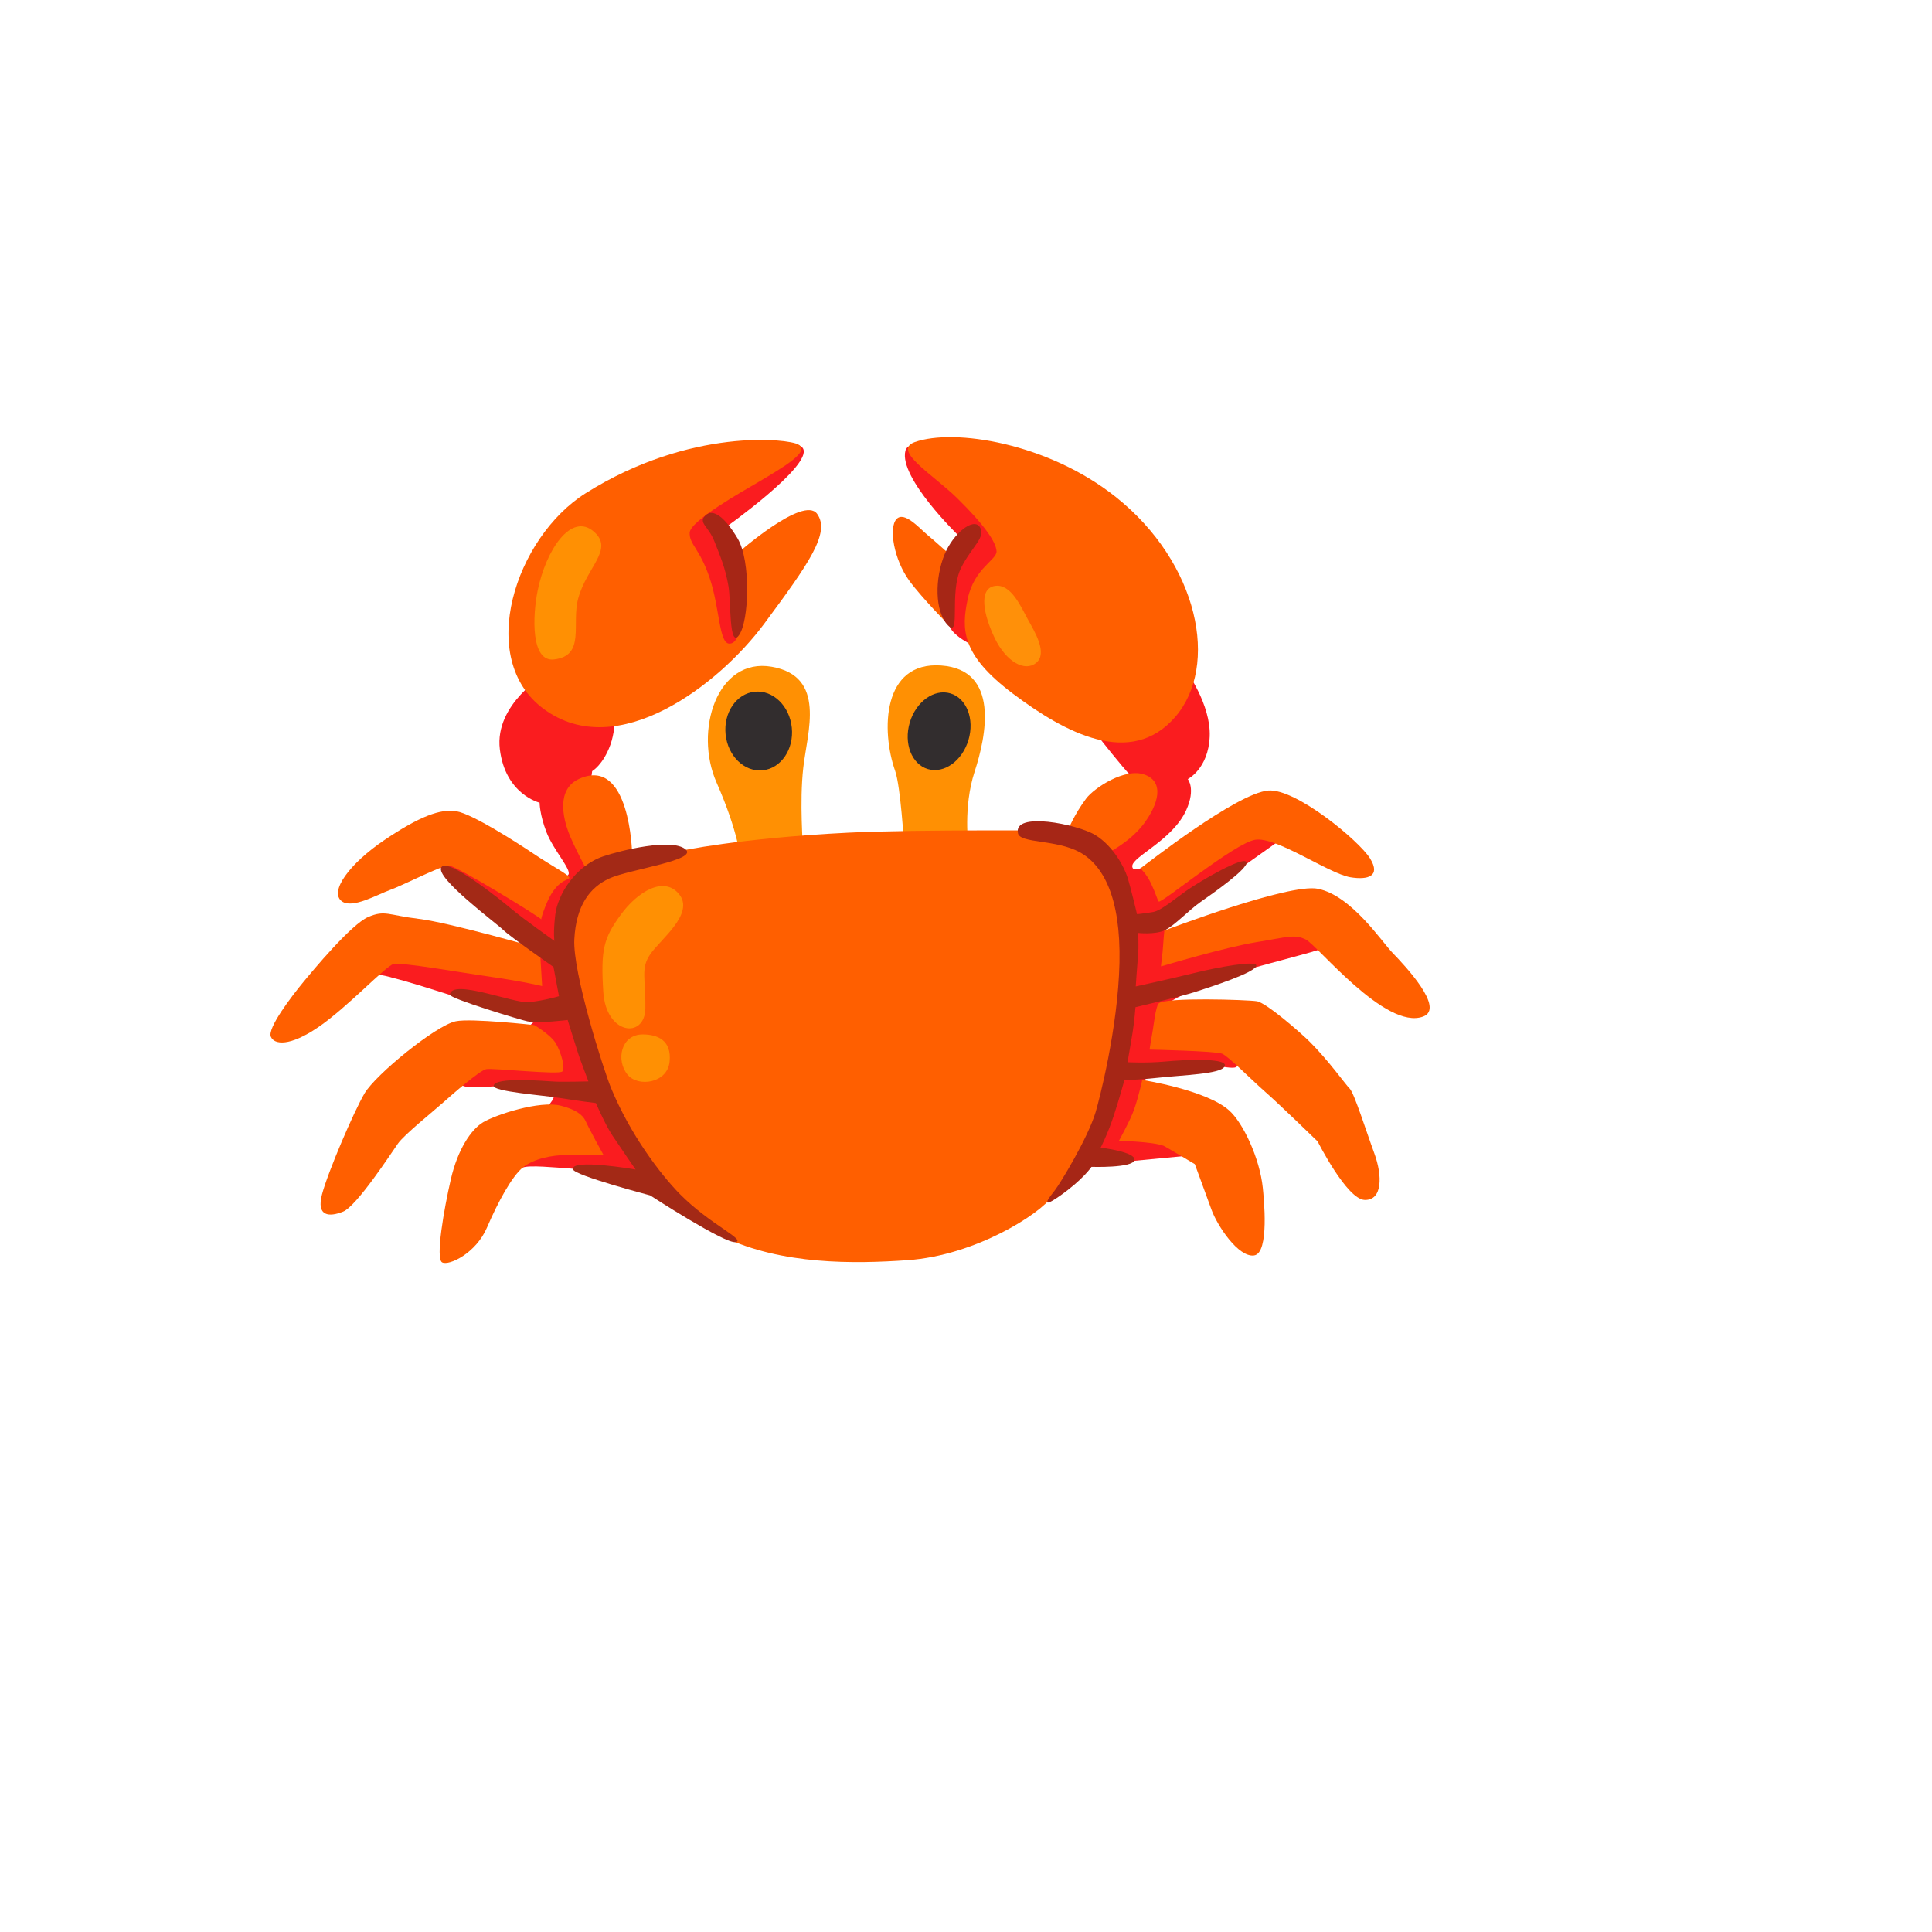 <svg xmlns="http://www.w3.org/2000/svg" version="1.1" xmlns:xlink="http://www.w3.org/1999/xlink" width="100%" height="100%" id="svgWorkerArea" viewBox="-25 -25 625 625" xmlns:idraw="https://idraw.muisca.co" style="background: white;"><defs id="defsdoc"><pattern id="patternBool" x="0" y="0" width="10" height="10" patternUnits="userSpaceOnUse" patternTransform="rotate(35)"><circle cx="5" cy="5" r="4" style="stroke: none;fill: #ff000070;"></circle></pattern></defs><g id="fileImp-129556861" class="cosito"><path id="pathImp-869578985" fill="#ff9003" class="grouped" d="M267.453 248.124C267.453 248.124 266.359 229.494 264.585 224.408 260.002 211.397 260.386 188.953 279.43 190.284 298.502 191.614 294.067 213.112 290.282 224.645 286.526 236.177 288.301 248.567 288.301 248.567 288.301 248.567 267.453 248.124 267.453 248.124 267.453 248.124 267.453 248.124 267.453 248.124"></path><path id="pathImp-748429496" fill="#ff9003" class="grouped" d="M234.66 249.425C234.867 248.538 233.566 234.787 234.867 223.285 236.168 211.782 242.407 193.803 224.665 190.698 206.923 187.593 199.471 211.456 206.775 228.075 214.079 244.694 214.463 252.737 214.463 252.737 214.463 252.737 234.66 249.425 234.66 249.425 234.66 249.425 234.66 249.425 234.66 249.425"></path><path id="pathImp-444242246" fill="#fa1c1f" class="grouped" d="M187.228 135.519C201.422 125.465 231.851 114.553 234.808 120.142 237.765 125.761 209.406 145.839 209.406 145.839 209.406 145.839 217.39 160.92 217.39 165.06 217.39 169.2 217.686 179.55 212.955 183.098 208.224 186.647 173.951 208.204 173.951 208.204 173.951 208.204 173.685 212.521 172.473 215.892 170.107 222.457 166.559 224.467 166.559 224.467 166.559 224.467 164.489 240.14 164.489 240.14 164.489 240.14 176.021 264.95 176.021 264.95 176.021 264.95 198.17 350.645 198.17 350.645 198.17 350.645 185.159 358.925 185.159 358.925 185.159 358.925 164.193 353.306 159.462 353.011 154.73 352.715 146.155 351.828 144.085 352.715 142.015 353.602 141.424 342.365 141.424 342.365 141.424 342.365 154.435 332.311 154.139 329.65 153.843 326.989 145.564 326.782 141.128 326.338 136.692 325.894 125.396 327.669 124.273 325.894 123.149 324.12 123.386 317.467 127.821 315.486 132.257 313.504 147.338 307.295 147.545 305.52 147.752 303.746 132.405 300.582 122.499 297.477 112.918 294.461 107.713 292.746 100.557 290.913 95.412 289.582 88.374 289.818 88.374 289.818 88.374 289.818 99.019 275.861 99.019 275.861 99.019 275.861 149.112 281.627 149.112 281.627 149.112 281.627 125.633 263.441 122.085 260.13 118.536 256.818 115.224 253.269 115.224 253.269 115.224 253.269 119.423 250.401 123.208 251.288 126.993 252.175 149.349 270.805 149.349 270.805 149.349 270.805 148.905 263.707 150.679 260.603 152.453 257.498 154.435 256.847 154.435 256.847 154.435 256.847 157.747 259.509 158.87 257.941 159.964 256.404 153.991 249.957 151.773 244.191 149.556 238.425 149.556 234.669 149.556 234.669 149.556 234.669 138.467 232.008 136.692 217.37 134.918 202.733 151.537 193.004 151.537 193.004 151.537 193.004 187.228 135.519 187.228 135.519 187.228 135.519 187.228 135.519 187.228 135.519"></path><path id="pathImp-85300071" fill="#fa1c1f" class="grouped" d="M267.897 120.823C265.679 129.546 285.196 148.382 285.196 148.382 285.196 148.382 284.752 155.479 284.752 155.479 284.752 155.479 278.099 172.778 282.978 178.958 287.857 185.168 307.581 190.491 307.581 190.491 307.581 190.491 330.853 213.97 330.853 213.97 330.853 213.97 337.95 223.048 340.818 225.946 343.686 228.814 327.304 249.425 327.304 249.425 327.304 249.425 318.877 315.9 318.877 315.9 318.877 315.9 325.974 352.035 325.974 352.035 325.974 352.035 360.837 348.723 360.837 348.723 360.837 348.723 358.324 341.863 357.23 338.521 356.136 335.209 344.603 325.007 344.603 325.007 344.603 325.007 349.689 319.478 358.56 319.034 367.432 318.591 376.303 322.346 375.179 319.034 374.085 315.722 369.649 308.832 369.649 308.832 369.649 308.832 350.133 301.085 350.133 301.085 350.133 301.085 360.542 294.668 367.639 292.007 374.736 289.345 397.771 283.579 400.876 282.485 403.981 281.391 414.183 284.023 410.841 278.286 407.529 272.52 389.787 272.52 389.787 272.52 389.787 272.52 351.67 276.068 351.67 276.068 351.67 276.068 359.418 267.877 367.846 261.874 376.273 255.901 389.994 246.143 389.994 246.143 389.994 246.143 378.728 242.801 378.728 242.801 378.728 242.801 348.152 253.654 348.152 253.654 348.152 253.654 341.291 258.296 341.291 255.191 341.291 252.086 354.302 246.852 358.738 237.094 361.902 230.115 359.24 227.04 359.24 227.04 359.24 227.04 365.894 223.728 366.337 213.29 366.781 202.881 358.59 191.792 358.59 191.792 358.59 191.792 293.18 124.903 293.18 124.903 293.18 124.903 269.553 114.406 267.897 120.823 267.897 120.823 267.897 120.823 267.897 120.823"></path><path id="pathImp-607245325" fill="#ff5f00" class="grouped" d="M162.419 226.922C154.76 230.352 157.333 239.933 158.87 244.132 160.408 248.331 165.08 256.995 165.08 256.995 165.08 256.995 160.644 265.63 159.55 269.415 158.456 273.17 156.002 288.695 160.644 303.776 165.287 318.857 175.726 341.685 178.387 345.884 181.048 350.083 189.919 366.051 208.963 375.13 228.006 384.208 251.278 383.882 268.577 382.67 290.726 381.132 311.573 367.589 315.328 362.059 319.084 356.53 327.304 352.301 331.947 335.682 336.589 319.064 341.262 294.017 339.931 276.512 338.6 259.006 332.39 251.465 332.39 251.465 332.39 251.465 340.375 247.71 345.017 241.5 349.66 235.29 351.818 228.045 345.372 225.621 338.955 223.196 328.901 229.968 326.388 233.309 322.543 238.395 320.414 243.718 320.414 243.718 320.414 243.718 271.86 243.274 249.504 244.368 213.812 246.143 194.769 250.342 194.769 250.342 194.769 250.342 179.481 250.992 179.481 250.992 179.481 250.992 178.83 219.588 162.419 226.922 162.419 226.922 162.419 226.922 162.419 226.922"></path><path id="pathImp-779002820" fill="#ff5f00" class="grouped" d="M85.594 266.576C81.425 263.5 87.96 254.452 99.345 246.764 110.729 239.075 117.531 236.562 122.676 237.449 127.851 238.336 141.897 247.355 148.077 251.495 153.37 255.043 159.018 258 159.166 258.887 159.314 259.775 156.416 259.154 153.252 264.358 151.566 267.167 149.703 272.786 150.147 272.49 150.59 272.194 122.528 254.984 120.162 254.984 117.797 254.984 105.377 261.401 101.237 262.88 97.127 264.358 88.995 269.089 85.594 266.576 85.594 266.576 85.594 266.576 85.594 266.576"></path><path id="pathImp-357735470" fill="#ff5f00" class="grouped" d="M62.618 310.37C63.712 312.972 68.68 313.623 77.995 307.265 87.309 300.907 99.7 287.601 102.213 286.891 104.727 286.181 123.622 289.552 133.972 291.031 144.322 292.509 150.383 293.988 150.383 293.988 150.383 293.988 149.644 281.864 149.644 281.864 149.644 281.864 120.399 273.436 110.493 272.253 100.587 271.071 99.552 269.296 94.081 271.662 88.611 274.028 76.191 288.961 72.82 293.071 69.449 297.181 61.435 307.59 62.618 310.37 62.618 310.37 62.618 310.37 62.618 310.37"></path><path id="pathImp-705444872" fill="#ff5f00" class="grouped" d="M122.469 305.373C115.963 306.703 96.476 322.671 92.928 328.704 89.379 334.766 81.1 354.105 79.178 361.35 77.255 368.594 81.543 368.742 85.979 366.968 90.414 365.194 101.651 347.895 103.721 344.967 105.791 342.01 115.401 334.322 118.359 331.661 121.316 328.999 130.187 321.311 132.257 320.868 134.327 320.424 155.884 322.79 156.919 321.607 157.954 320.424 156.475 315.397 154.849 312.588 153.222 309.779 147.84 306.615 147.84 306.615 147.84 306.615 127.466 304.337 122.469 305.373 122.469 305.373 122.469 305.373 122.469 305.373"></path><path id="pathImp-378462500" fill="#ff5f00" class="grouped" d="M156.446 332.696C149.496 330.921 135.332 335.653 131.34 338.018 127.348 340.384 123.06 346.89 120.843 356.5 118.625 366.111 115.816 382.197 118.033 383.38 120.251 384.562 128.974 380.423 132.523 372.143 136.071 363.863 140.655 355.435 144.203 352.626 147.752 349.817 153.518 348.634 158.693 348.634 158.693 348.634 170.225 348.634 170.225 348.634 170.225 348.634 165.494 340.059 164.459 337.693 163.395 335.357 160.792 333.819 156.446 332.696 156.446 332.696 156.446 332.696 156.446 332.696"></path><path id="pathImp-295110061" fill="#ff9003" class="grouped" d="M194.71 264.299C189.831 258.237 181.255 263.412 175.785 270.952 170.314 278.493 169.279 282.041 170.166 295.91 171.053 309.808 183.621 311.139 183.769 301.233 183.917 291.327 182.142 288.369 185.395 283.638 188.648 278.907 199.766 270.568 194.71 264.299 194.71 264.299 194.71 264.299 194.71 264.299"></path><path id="pathImp-945904117" fill="#ff9003" class="grouped" d="M178.002 322.642C181.374 326.782 190.866 325.451 191.605 318.502 192.344 311.553 187.761 309.631 182.882 309.631 175.903 309.66 174.158 317.91 178.002 322.642 178.002 322.642 178.002 322.642 178.002 322.642"></path><path id="pathImp-144515945" fill="#ff5f00" class="grouped" d="M343.923 255.93C343.923 255.93 345.845 257.616 347.324 260.721 348.979 264.21 349.305 265.896 349.837 266.635 350.488 267.552 374.203 247.858 381.004 246.675 387.806 245.492 404.779 257.616 411.876 258.799 417.465 259.716 421.782 258.503 418.234 252.737 414.685 246.971 394.163 229.997 385.292 230.736 375.002 231.594 345.549 254.748 343.923 255.93 343.923 255.93 343.923 255.93 343.923 255.93"></path><path id="pathImp-759977827" fill="#ff5f00" class="grouped" d="M351.67 276.038C351.67 276.038 392.034 260.603 401.379 262.525 412.172 264.743 421.841 279.439 425.449 283.195 429.5 287.394 442.6 301.233 435.355 303.864 423.202 308.33 401.083 280.681 397.387 278.907 393.69 277.133 391.472 278.168 381.418 279.794 371.364 281.42 350.576 287.63 350.576 287.63 350.517 287.66 351.138 283.195 351.227 281.361 351.316 279.587 351.67 276.038 351.67 276.038 351.67 276.038 351.67 276.038 351.67 276.038"></path><path id="pathImp-276910141" fill="#ff5f00" class="grouped" d="M349.837 299.606C348.861 300.582 348.181 306.881 347.915 308.329 347.471 310.695 346.88 314.539 346.88 314.539 346.88 314.539 368.289 314.983 370.359 315.87 372.429 316.757 379.082 323.618 384.553 328.438 388.752 332.104 401.26 344.258 401.26 344.258 401.26 344.258 410.723 363.035 416.489 363.183 422.255 363.331 422.255 355.347 419.594 348.102 416.933 340.857 413.089 328.585 411.61 327.136 410.132 325.658 404.957 318.265 398.747 312.055 395.701 309.01 384.553 299.34 381.596 298.897 378.639 298.423 351.907 297.536 349.837 299.606 349.837 299.606 349.837 299.606 349.837 299.606"></path><path id="pathImp-865403574" fill="#ff5f00" class="grouped" d="M344.514 324.357C344.514 324.357 365.036 327.521 372.577 334.174 377.16 338.225 382.542 349.758 383.518 359.28 383.814 362.266 385.736 380.393 380.709 381.132 375.682 381.872 368.821 371.611 366.899 366.288 364.977 360.965 361.517 351.591 361.517 351.591 361.517 351.591 351.966 345.884 351.463 345.677 347.915 344.287 336.974 344.051 336.974 344.051 336.974 344.051 340.641 337.427 341.853 333.997 343.332 329.827 344.514 324.357 344.514 324.357 344.514 324.357 344.514 324.357 344.514 324.357"></path><path id="pathImp-648451356" fill="#ff5f00" class="grouped" d="M164.43 134.573C141.69 148.915 128.886 188.066 150.827 204.3 174.75 222.043 207.721 196.316 222.181 176.829 236.641 157.342 243.738 147.288 239.332 141.226 234.926 135.164 213.635 153.942 213.635 153.941 213.635 153.942 215.557 160.595 215.261 168.283 214.966 175.972 214.374 183.216 210.974 183.216 207.573 183.216 207.869 171.832 204.616 162.103 201.363 152.374 197.963 151.162 198.11 147.318 198.258 143.474 215.409 133.834 219.756 131.291 229.13 125.761 237.055 121.029 233.27 118.812 230.165 116.919 198.288 113.252 164.43 134.573 164.43 134.573 164.43 134.573 164.43 134.573"></path><path id="pathImp-226579219" fill="#ff9003" class="grouped" d="M154.228 188.332C164.518 187.12 159.757 176.859 162.064 168.52 164.873 158.318 173.744 152.7 167.091 146.963 159.787 140.635 151.566 152.907 148.905 166.184 147.279 174.316 146.687 189.219 154.228 188.332 154.228 188.332 154.228 188.332 154.228 188.332"></path><path id="pathImp-289266447" fill="#ff5f00" class="grouped" d="M297.379 153.321C297.527 156.13 290.134 158.791 288.064 168.697 285.994 178.603 285.846 186.735 302.702 199.421 319.557 212.107 340.818 223.492 355.16 206.962 369.502 190.432 362.848 157.165 335.939 135.756 314.086 118.368 283.776 113.489 270.943 118.013 263.402 120.675 276.857 128.511 284.693 136.199 293.889 145.248 297.231 150.511 297.379 153.321 297.379 153.321 297.379 153.321 297.379 153.321"></path><path id="pathImp-249342001" fill="#ff5f00" class="grouped" d="M265.029 142.912C262.397 145.691 264.201 156.071 269.168 162.872 273.161 168.342 282.475 177.805 282.475 177.805 282.475 177.805 280.701 165.533 281.884 162.872 283.067 160.21 282.475 154.592 282.475 154.592 282.475 154.592 277.744 150.304 275.083 148.087 272.421 145.869 267.542 140.25 265.029 142.912 265.029 142.912 265.029 142.912 265.029 142.912"></path><path id="pathImp-970364636" fill="#ff9009" class="grouped" d="M296.787 164.557C291.465 165.445 293.18 173.902 296.787 181.413 300.484 189.101 306.546 192.502 310.242 189.397 313.938 186.292 309.798 179.49 307.581 175.499 305.363 171.506 302.11 163.67 296.787 164.557 296.787 164.557 296.787 164.557 296.787 164.557"></path><path id="ellipseImp-873523365" fill="#322d2e" class="grouped" d="M275.163 223.798C269.918 222.237 267.299 215.494 269.312 208.729 271.325 201.964 277.204 197.749 282.45 199.31 287.695 200.871 290.314 207.614 288.301 214.379 286.288 221.144 280.409 225.359 275.163 223.798 275.163 223.798 275.163 223.798 275.163 223.798"></path><path id="ellipseImp-309464980" fill="#322d2e" class="grouped" d="M209.731 212.577C209.012 205.556 213.222 199.378 219.138 198.773 225.054 198.167 230.428 203.363 231.147 210.384 231.866 217.405 227.656 223.583 221.74 224.189 215.824 224.794 210.45 219.598 209.731 212.577 209.731 212.577 209.731 212.577 209.731 212.577"></path><path id="pathImp-344427678" fill="#a62616" class="grouped" d="M291.997 145.514C289.927 142.261 283.392 147.554 280.612 154.237 277.36 162.073 277.36 172.867 281.647 177.273 285.935 181.679 281.943 166.627 285.935 158.643 289.247 152.019 294.067 148.737 291.997 145.514 291.997 145.514 291.997 145.514 291.997 145.514"></path><path id="pathImp-893167728" fill="#a62616" class="grouped" d="M203.137 141.818C200.831 144.124 204.172 145.218 206.095 150.097 208.017 154.976 209.643 158.673 210.678 164.735 211.476 169.407 210.826 185.05 214.079 180.466 217.331 175.883 217.982 156.603 213.635 149.21 209.761 142.705 205.769 139.156 203.137 141.818 203.137 141.818 203.137 141.818 203.137 141.818"></path><path id="pathImp-750989495" fill="#a62616" class="grouped" d="M304.328 244.635C305.126 247.858 316.748 246.557 324.288 250.696 331.829 254.836 337.595 265.186 337.151 286.447 336.678 307.738 330.468 331.336 329.433 334.766 326.92 343.193 317.901 357.949 316.274 360.019 314.648 362.089 310.893 366.731 317.753 361.941 325.293 356.678 328.103 352.478 328.103 352.478 328.103 352.478 341.557 352.922 342.001 350.261 342.444 347.599 331.06 346.269 331.06 346.269 331.06 346.269 333.425 341.685 335.348 335.771 337.27 329.857 338.748 324.386 338.748 324.386 338.748 324.386 342.149 324.445 349.601 323.647 357.791 322.76 369.62 322.464 371.098 320.099 372.932 317.171 358.915 317.733 351.73 318.413 345.875 318.945 339.753 318.62 339.753 318.62 339.753 318.62 340.788 312.795 341.38 309.098 341.971 305.402 342.326 300.819 342.326 300.819 342.326 300.819 356.875 297.418 361.458 295.94 366.042 294.461 381.566 289.523 381.418 287.305 381.3 285.678 369.442 287.748 361.103 289.818 353.947 291.593 342.415 294.106 342.415 294.106 342.415 294.106 342.858 287.453 343.154 284.052 343.45 280.651 343.154 276.807 343.154 276.807 343.154 276.807 348.477 277.399 351.641 276.009 354.805 274.619 359.625 269.385 363.38 266.783 367.52 263.915 378.964 255.842 378.225 253.92 377.397 251.761 363.38 259.982 359.004 262.998 355.633 265.334 350.665 269.562 348.152 270.006 345.638 270.45 342.829 270.745 342.829 270.745 342.829 270.745 340.759 262.022 339.724 258.769 338.689 255.517 335.14 248.715 329.374 245.167 323.608 241.618 302.554 237.39 304.328 244.635 304.328 244.635 304.328 244.635 304.328 244.635"></path><path id="pathImp-355681478" fill="#a32916" class="grouped" d="M170.166 252.027C160.999 255.132 155.381 264.595 154.642 270.805 153.902 277.014 154.346 279.38 154.346 279.38 154.346 279.38 144.292 272.283 140.448 269.03 137.786 266.783 119.837 252.175 117.767 255.576 115.697 258.976 135.716 273.762 137.786 275.832 139.856 277.901 154.05 287.808 154.05 287.808 154.05 287.808 155.825 297.27 155.825 297.27 155.825 297.27 150.886 298.749 146.007 299.192 141.128 299.636 121.138 291.445 120.517 296.767 120.369 298.009 143.878 305.077 145.623 305.402 149.378 306.141 158.634 304.959 158.634 304.959 158.634 304.959 161.591 314.48 162.182 316.254 162.774 318.029 165.346 324.83 165.346 324.83 165.346 324.83 157.007 325.037 154.494 324.889 150.59 324.682 135.243 323.322 134.682 326.22 134.327 328.142 150.945 329.325 156.238 330.212 161.561 331.099 167.771 331.838 167.771 331.838 167.771 331.838 170.787 338.846 173.153 342.395 175.518 345.943 180.605 353.336 180.605 353.336 180.605 353.336 159.58 349.699 160.349 353.277 160.792 355.258 185.306 361.704 185.306 361.704 185.306 361.704 209.732 377.554 212.984 376.815 216.356 376.046 204.557 371.049 194.917 361.261 188.618 354.844 178.89 342.04 172.68 326.989 170.166 320.897 160.201 289.493 160.792 278.818 161.384 268.025 165.672 262.111 172.177 259.154 178.683 256.197 201.274 253.24 196.691 249.691 192.196 246.113 176.051 250.046 170.166 252.027 170.166 252.027 170.166 252.027 170.166 252.027"></path></g></svg>